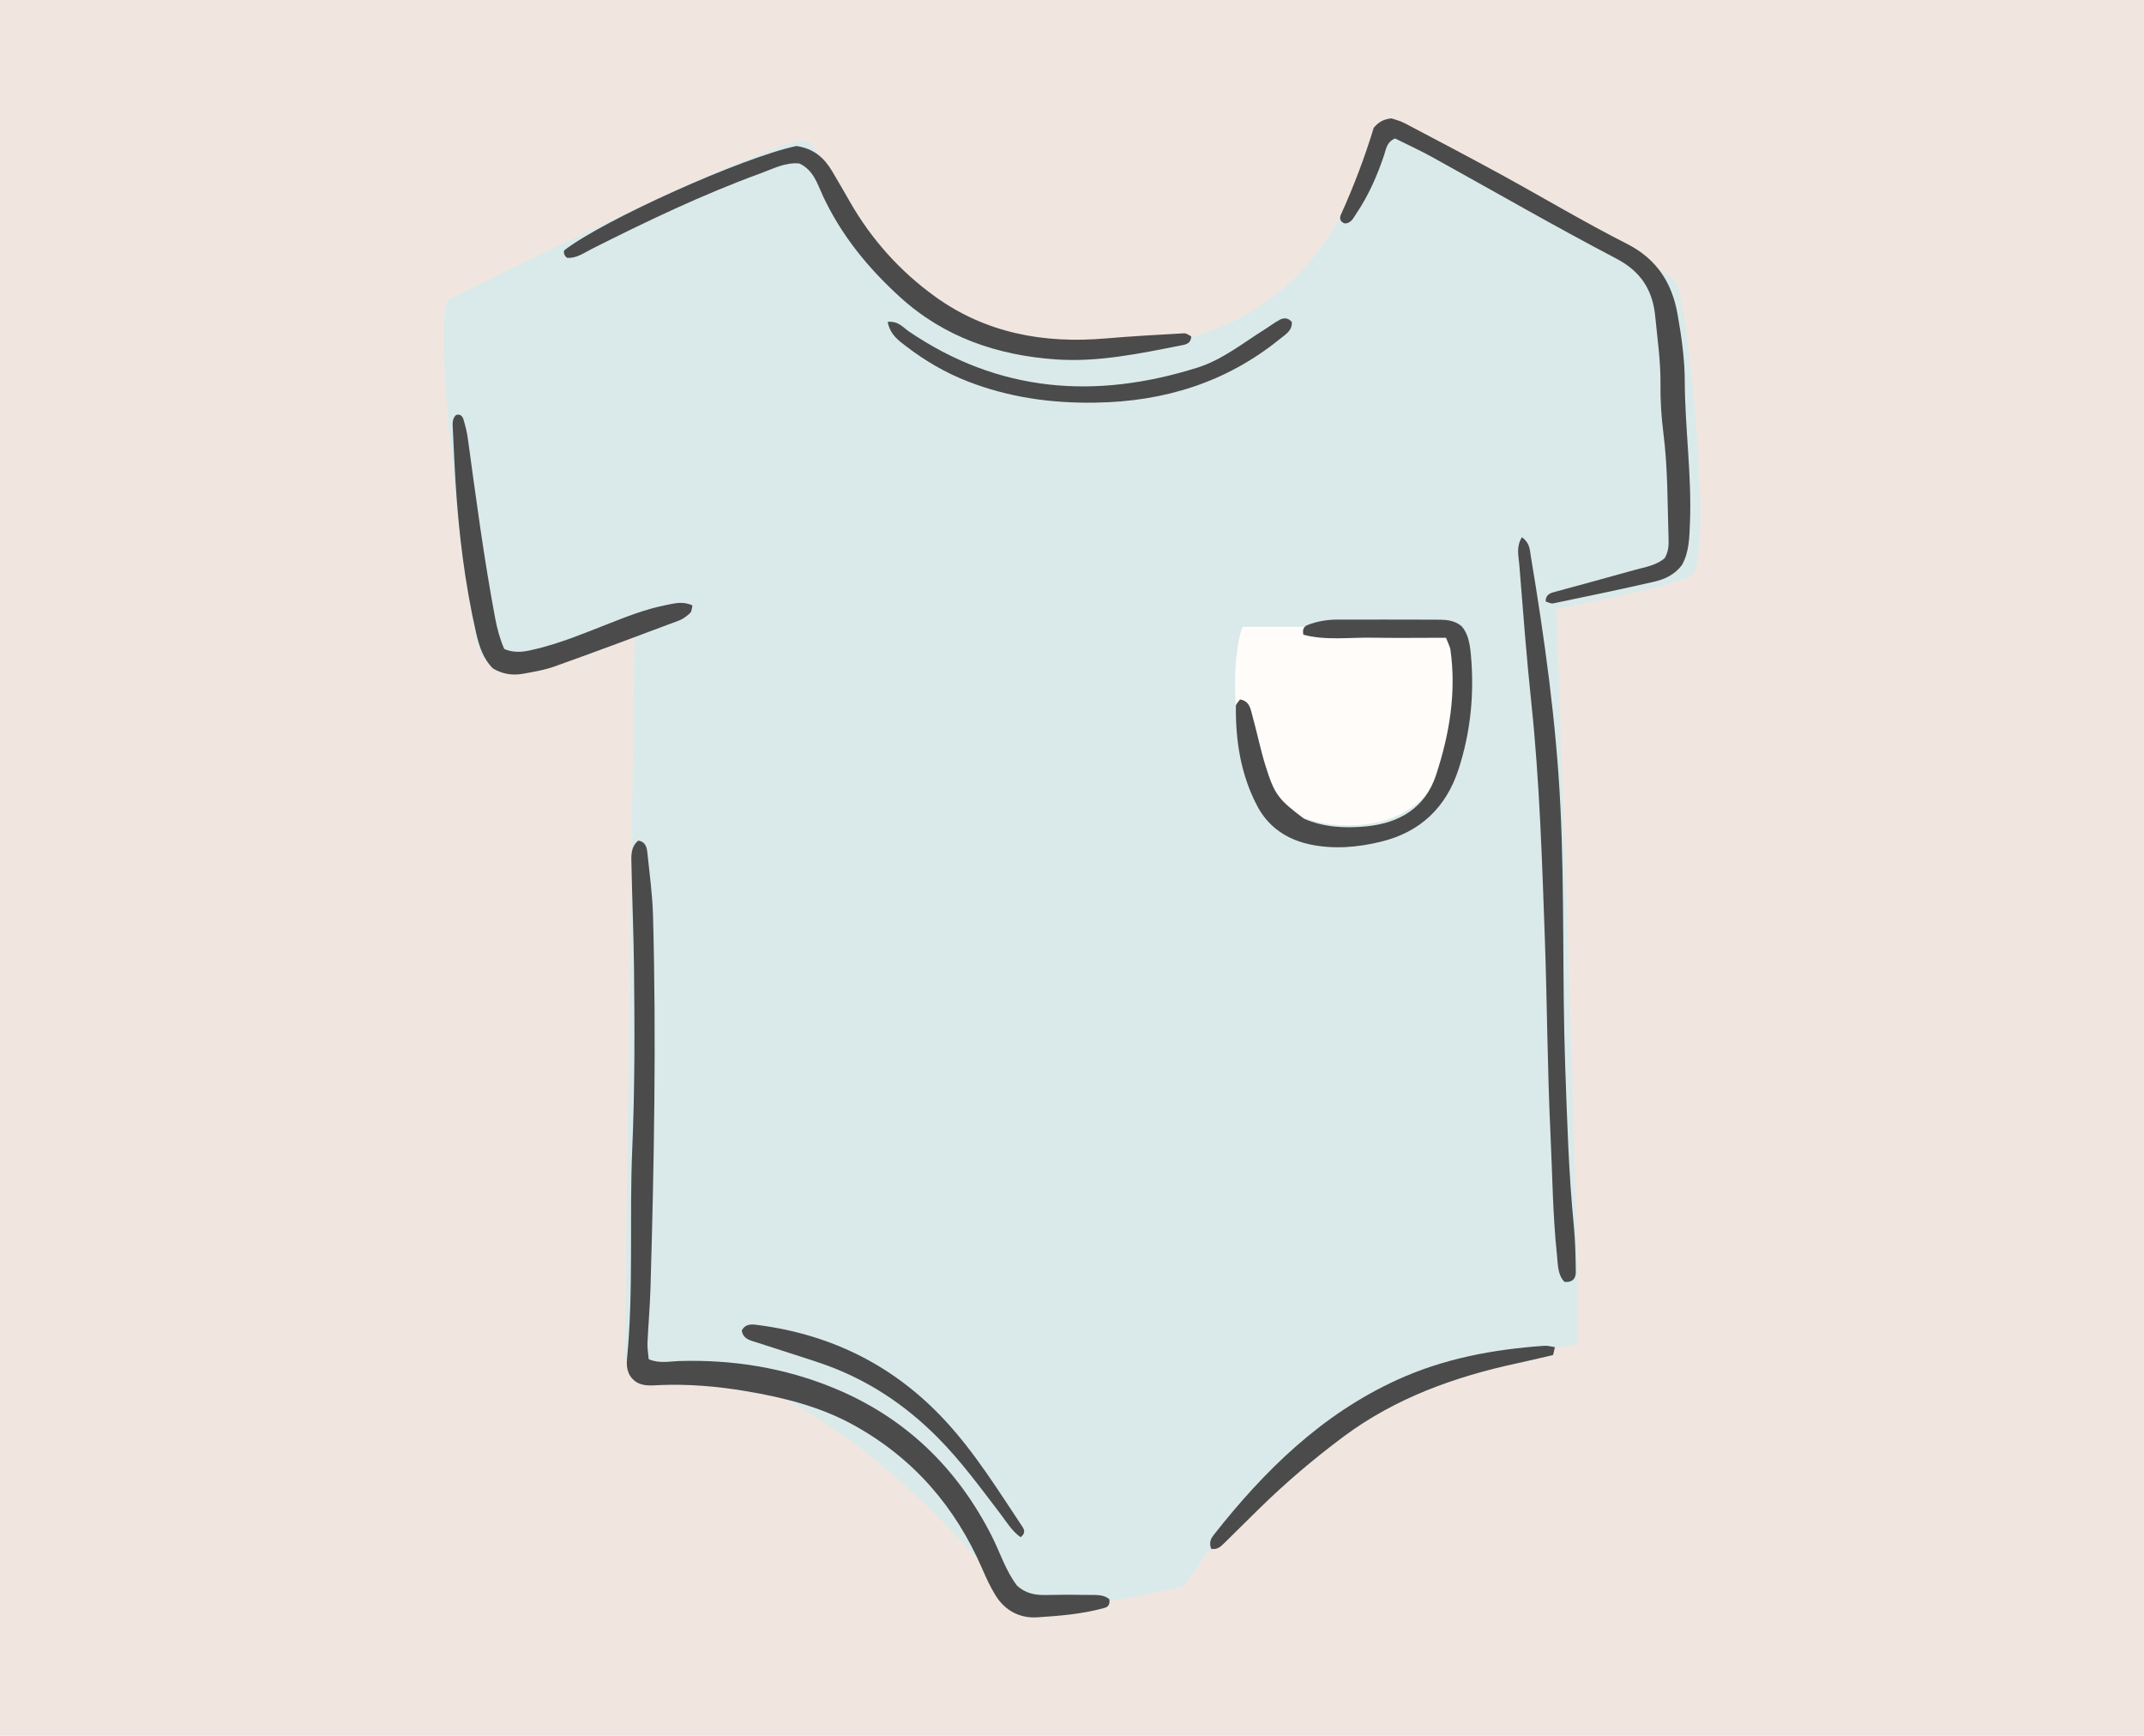 <?xml version="1.0" encoding="utf-8"?>
<!-- Generator: Adobe Illustrator 24.0.2, SVG Export Plug-In . SVG Version: 6.00 Build 0)  -->
<svg version="1.1" id="Layer_1" xmlns="http://www.w3.org/2000/svg" xmlns:xlink="http://www.w3.org/1999/xlink" x="0px" y="0px"
	 viewBox="0 0 315 255" style="enable-background:new 0 0 315 255;" xml:space="preserve">
<style type="text/css">
	.st0{fill:#F1E6DF;}
	.st1{fill:#DAEAEB;}
	.st2{fill:#FFFCFA;}
	.st3{fill:#4B4B4B;}
</style>
<rect class="st0" width="315" height="255"/>
<g>
	<path class="st1" d="M246.19,41.36c-1.86-2.63-41.77-22.12-43.59-23.1c-1.82-0.97-3.63,32.97-41.03,32.97S122.6,21.76,118.5,20.67
		C114.4,19.58,65.96,44,65.96,44c-2.83,1.68,2.94,51.19,5,52.64c2.07,1.45,22.27-3.4,22.27-3.4l-1.47,106.59
		c29.16-1.92,54.19,32.78,57.54,35.48c3.35,2.7,24.62-2.24,24.62-2.24c20.28-31.61,56.93-35.07,57.79-35.67
		c0.86-0.6-3.03-107.96-3.03-107.96s16.44-3.09,19.78-4.8C251.81,82.93,248.05,44,246.19,41.36"/>
	<path class="st2" d="M213.65,92.09c-0.84-1.47-9.02,0-16.36,0H182.6c-1.26,1.89-5.24,29.16,15.52,29.16S214.48,93.56,213.65,92.09"
		/>
	<path class="st3" d="M93.61,203.11c-1.31-0.81-1.63-2.06-1.49-3.47c0.99-10.26,0.33-20.56,0.77-30.83
		c0.38-8.81,0.36-17.62,0.26-26.43c-0.05-5.07-0.27-10.14-0.37-15.21c-0.03-1.3-0.19-2.7,0.99-3.68c1.07,0.16,1.26,0.98,1.34,1.75
		c0.32,3.05,0.74,6.11,0.83,9.17c0.5,18.3,0.16,36.59-0.37,54.88c-0.08,2.67-0.32,5.33-0.44,8c-0.03,0.77,0.11,1.54,0.18,2.38
		c1.57,0.67,3.05,0.31,4.47,0.27c7.85-0.24,15.48,0.99,22.71,3.96c10.41,4.28,18.07,11.64,23.18,21.67
		c1.27,2.49,2.09,5.21,3.77,7.38c1.24,1.13,2.64,1.39,4.16,1.36c2.13-0.05,4.27-0.05,6.41-0.01c1.03,0.02,2.12-0.09,2.97,0.62
		c0.12,0.7-0.11,1.13-0.71,1.29c-3.24,0.9-6.58,1.17-9.9,1.38c-2.53,0.16-4.71-0.98-6.09-3.2c-0.77-1.24-1.39-2.58-1.97-3.93
		c-3.95-9.12-10.1-16.24-18.85-21.09c-4.99-2.76-10.41-4.09-15.95-5.02c-4.22-0.71-8.47-1.06-12.76-0.87
		C95.7,203.54,94.61,203.63,93.61,203.11"/>
	<path class="st3" d="M244.58,81.99c0.54-0.9,0.6-1.84,0.57-2.78c-0.17-5.2-0.1-10.4-0.76-15.58c-0.3-2.38-0.46-4.79-0.43-7.18
		c0.04-3.35-0.45-6.65-0.77-9.97c-0.37-3.82-2.06-6.57-5.7-8.48c-9.09-4.76-17.98-9.9-26.96-14.86c-1.86-1.03-3.79-1.92-5.56-2.8
		c-1.22,0.52-1.31,1.51-1.59,2.37c-1.02,3.05-2.29,5.98-4.1,8.65c-0.42,0.63-0.75,1.47-1.73,1.46c-0.66-0.24-0.78-0.76-0.55-1.27
		c1.93-4.25,3.56-8.6,4.83-12.78c0.76-0.88,1.44-1.25,2.6-1.38c0.47,0.17,1.26,0.34,1.95,0.71c4.72,2.48,9.44,4.96,14.12,7.52
		c6.2,3.39,12.27,7.02,18.57,10.22c4.36,2.22,6.58,5.73,7.39,10.27c0.58,3.27,1.06,6.57,1.07,9.93c0.03,6.93,1.04,13.83,0.76,20.78
		c-0.09,2.14-0.1,4.28-1.19,6.21c-1.03,1.35-2.48,2.07-4.05,2.42c-4.93,1.13-9.89,2.16-14.85,3.19c-0.34,0.07-0.74-0.17-1.1-0.27
		c-0.04-0.9,0.52-1.2,1.19-1.38c3.98-1.09,7.97-2.16,11.94-3.28C241.76,83.29,243.37,83.05,244.58,81.99"/>
	<path class="st3" d="M223.6,78.92c1.18,0.84,1.15,1.85,1.3,2.72c2.04,12.23,3.75,24.48,4.36,36.89c0.62,12.67,0.26,25.33,0.7,37.99
		c0.28,7.86,0.5,15.72,1.27,23.55c0.22,2.25,0.26,4.52,0.29,6.79c0.01,0.83-0.36,1.56-1.66,1.46c-1.02-1.05-0.96-2.53-1.11-3.97
		c-0.63-5.97-0.67-11.98-0.96-17.97c-0.44-9.32-0.48-18.66-0.8-27.98c-0.42-11.71-0.77-23.43-2-35.1
		c-0.71-6.76-1.23-13.54-1.77-20.31C223.12,81.71,222.72,80.35,223.6,78.92"/>
	<path class="st3" d="M117.01,21.45c2.62,0.38,4.13,1.81,5.26,3.72c0.89,1.49,1.75,2.99,2.61,4.49c3.16,5.53,7.37,10.2,12.48,13.89
		c7.45,5.39,15.99,6.95,25.05,6.17c3.85-0.33,7.71-0.54,11.56-0.76c0.34-0.02,0.69,0.28,1.04,0.44c-0.01,1.18-0.99,1.24-1.63,1.37
		c-6.02,1.18-12.05,2.46-18.23,2.03c-8.6-0.6-16.42-3.24-22.93-9.17c-4.68-4.26-8.61-9.06-11.31-14.84
		c-0.82-1.76-1.38-3.82-3.48-4.78c-2.04-0.19-3.84,0.78-5.7,1.46c-8.52,3.11-16.69,7.02-24.79,11.1c-1.17,0.59-2.26,1.43-3.66,1.3
		c-0.34-0.31-0.5-0.65-0.4-1.08C88.59,32.35,109.11,23.11,117.01,21.45"/>
	<path class="st3" d="M212.45,93.69c-3.69,0-7.28,0.05-10.86-0.01c-3.39-0.06-6.82,0.44-10.1-0.44c-0.17-0.88,0.13-1.24,0.69-1.45
		c1.39-0.53,2.83-0.77,4.31-0.77c4.8,0,9.6-0.01,14.4,0.01c1.33,0.01,2.69-0.03,3.88,0.99c0.94,1.1,1.18,2.56,1.32,4.01
		c0.55,5.78,0,11.47-1.8,16.98c-1.83,5.62-5.63,9.25-11.44,10.65c-3.4,0.82-6.83,1.12-10.29,0.41c-3.45-0.71-6.2-2.55-7.84-5.66
		c-2.41-4.57-3.2-9.56-3.14-14.69c0-0.31,0.37-0.62,0.6-0.97c1.44,0.24,1.55,1.42,1.82,2.38c0.68,2.43,1.17,4.92,1.92,7.33
		c1.34,4.3,1.9,4.97,5.68,7.82c2.95,1.27,6.02,1.41,9.09,1.12c4.89-0.47,8.69-2.68,10.3-7.55c1.97-6,3.01-12.15,2.1-18.49
		C213.02,94.99,212.81,94.63,212.45,93.69"/>
	<path class="st3" d="M101.74,88.95c-0.11,0.39-0.1,0.86-0.33,1.09c-0.47,0.45-1.03,0.88-1.63,1.11c-6.1,2.29-12.21,4.58-18.35,6.77
		c-1.49,0.53-3.09,0.79-4.66,1.07c-1.48,0.26-2.92,0.04-4.33-0.78c-1.43-1.4-2.04-3.26-2.49-5.24c-1.66-7.29-2.56-14.68-3.02-22.13
		c-0.17-2.66-0.27-5.32-0.41-7.98c-0.04-0.67-0.08-1.33,0.46-1.88c0.64-0.24,0.98,0.17,1.13,0.69c0.26,0.89,0.5,1.79,0.62,2.71
		c1.21,8.83,2.37,17.67,4.02,26.44c0.3,1.58,0.71,3.09,1.33,4.51c1.73,0.75,3.28,0.35,4.82-0.03c3.5-0.85,6.83-2.23,10.17-3.54
		c2.85-1.12,5.69-2.26,8.71-2.86C99.08,88.64,100.37,88.27,101.74,88.95"/>
	<path class="st3" d="M177.95,227.53c-0.37-0.99,0.01-1.59,0.4-2.08c7.41-9.41,15.81-17.66,26.89-22.73
		c6.88-3.15,14.18-4.5,21.66-5.02c0.5-0.04,1.02,0.13,1.55,0.2c-0.09,0.38-0.15,0.62-0.27,1.16c-1.65,0.38-3.44,0.82-5.23,1.2
		c-9.2,1.98-17.9,5.09-25.55,10.78c-4.39,3.27-8.54,6.8-12.44,10.63c-1.71,1.68-3.41,3.38-5.12,5.05
		C179.36,227.19,178.88,227.68,177.95,227.53"/>
	<path class="st3" d="M130.42,47.28c1.59-0.14,2.25,0.82,3.09,1.39c13.24,9.02,27.48,10.04,42.43,5.33
		c3.62-1.14,6.56-3.53,9.72-5.51c0.79-0.49,1.54-1.07,2.35-1.51c0.62-0.34,1.28-0.29,1.79,0.32c0.07,1.29-0.95,1.84-1.75,2.49
		c-7.89,6.4-17,9.2-27.06,9.36c-6.48,0.11-12.76-0.76-18.81-3.12c-3.26-1.27-6.25-3.01-9.01-5.13
		C132.02,50.03,130.78,49.17,130.42,47.28"/>
	<path class="st3" d="M108.98,195.45c0.59-1.06,1.55-0.92,2.47-0.79c10.85,1.43,20.06,6.05,27.49,14.12
		c4.36,4.73,7.73,10.18,11.27,15.5c0.28,0.43,0.51,0.94-0.26,1.54c-1.27-0.89-2.08-2.26-3.02-3.5c-2.91-3.81-5.74-7.69-9.13-11.11
		c-4.96-5.01-10.71-8.76-17.4-11.01c-3.03-1.02-6.09-1.96-9.12-2.96C110.31,196.92,109.18,196.77,108.98,195.45"/>
</g>
</svg>
